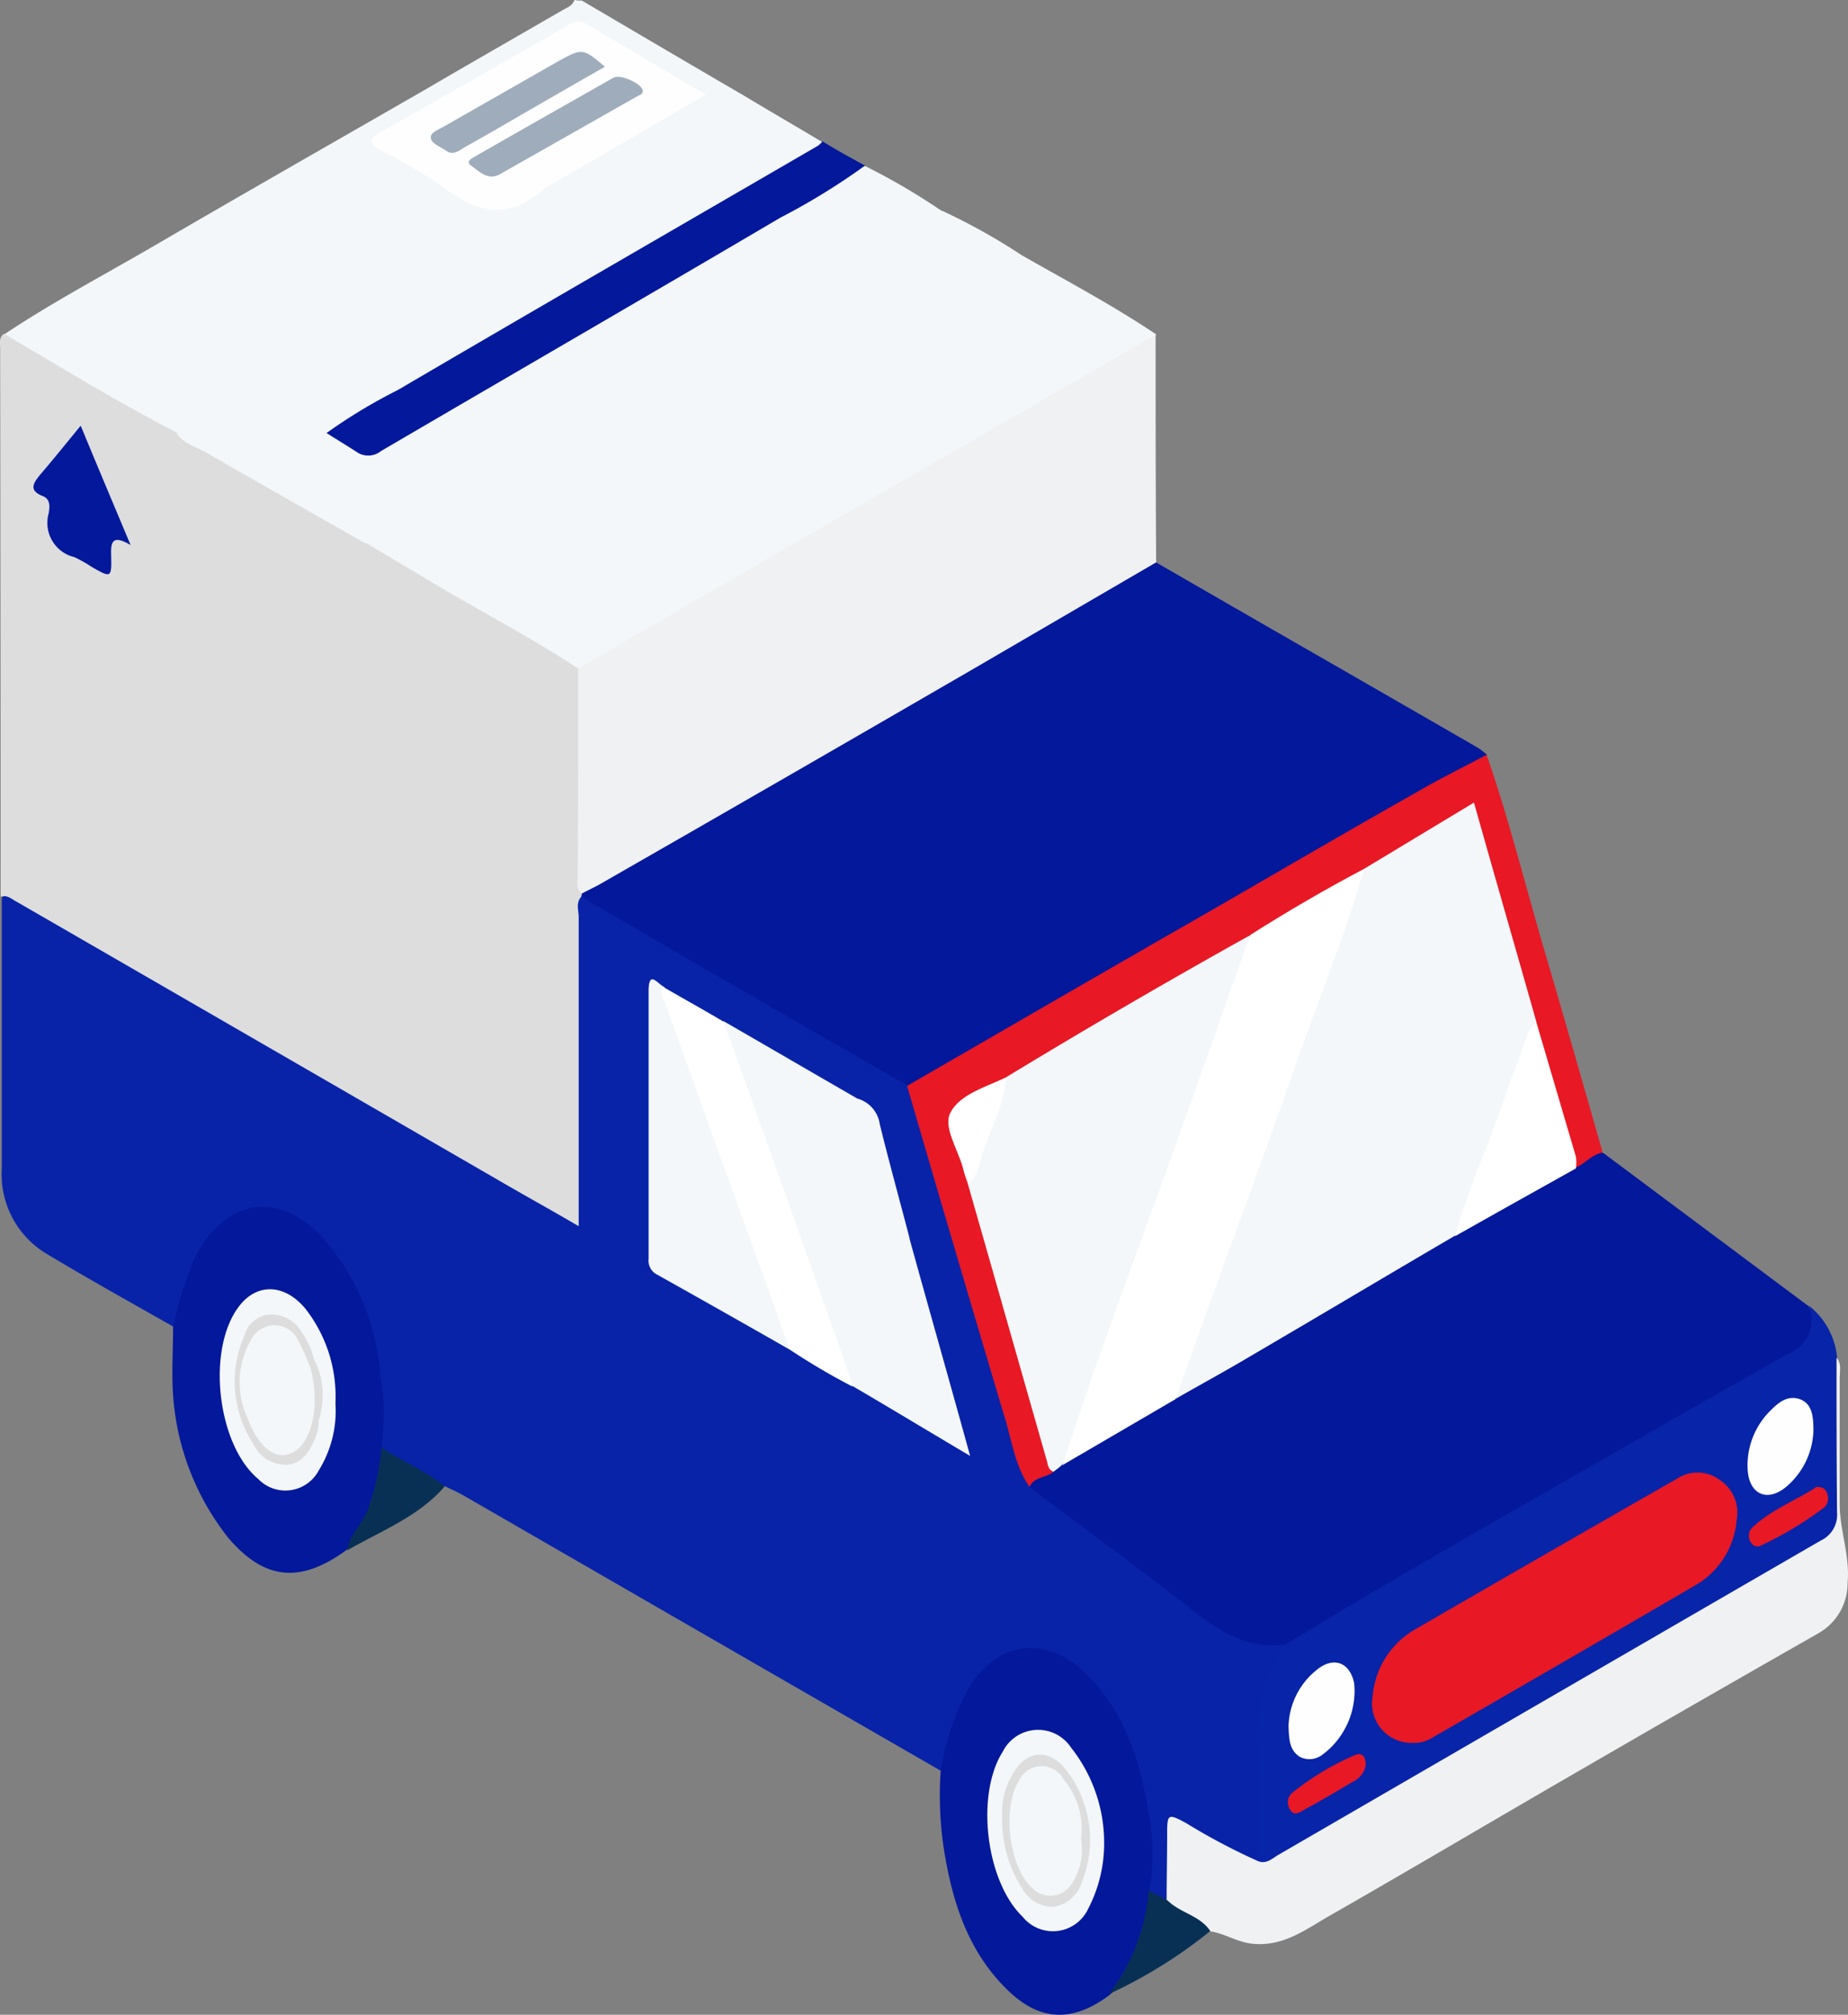 <svg xmlns="http://www.w3.org/2000/svg" width="110.105" height="120" viewBox="0 0 110.105 120">
  <rect x="0" y="0" width="110.105" height="120" fill="#808080" stroke="none"/>
  <g id="delivery-truck" transform="translate(-464.058 -320.4)">
    <path id="Path_111" data-name="Path 111" d="M499.3,320.431c3.193,1.878,6.386,3.757,9.611,5.635.344.783-.376.908-.783,1.158-4.257,2.5-8.546,5.009-12.8,7.482-6.386,3.725-12.772,7.482-19.19,11.176a3.657,3.657,0,0,1-.939.438,1.419,1.419,0,0,1-1.1-.313c-2.724-1.6-5.51-3.162-8.233-4.758-.407-.219-.845-.407-.97-.939,2.911-1.941,6.01-3.569,9.016-5.322,5.259-3.068,10.581-6.1,15.871-9.141,2.786-1.628,5.572-3.224,8.39-4.852.282-.156.564-.25.689-.595A1.925,1.925,0,0,0,499.3,320.431Z" transform="translate(-0.579)" fill="#f3f7fa"/>
    <path id="Path_112" data-name="Path 112" d="M520.341,542.727q-14.181-8.17-28.393-16.372c-.376-.219-.751-.376-1.127-.564a10.421,10.421,0,0,1-3.944-2.379,22.33,22.33,0,0,0-.751-7.043,12.027,12.027,0,0,0-2.88-5.291c-2.348-2.442-5.134-2.066-6.824.908a10.363,10.363,0,0,0-1.19,3.287c-.063.407,0,.908-.563,1.033-2.536-1.44-5.071-2.849-7.576-4.351a5.518,5.518,0,0,1-2.692-5.1V490.73c.595-.5,1.033,0,1.471.25,4.508,2.536,8.984,5.165,13.492,7.764,6.01,3.475,12.052,6.918,18.031,10.424a2.1,2.1,0,0,0,.939.407,2.069,2.069,0,0,0,.157-1.283V492.264c0-.563-.157-1.19.376-1.628a1.2,1.2,0,0,1,1.1.282l17.844,10.424a3.29,3.29,0,0,1,.845.626,36.448,36.448,0,0,1,1.5,4.758c1.753,5.885,3.475,11.77,5.228,17.687a3.266,3.266,0,0,0,.47,1.19c2.473,2.129,5.2,3.85,7.732,5.854.845.689,1.753,1.283,2.63,1.972a5.725,5.725,0,0,0,3.944,1.534c.376-.031.814,0,.939.5a2.04,2.04,0,0,1-.47,1.064,6.61,6.61,0,0,0-.939,3.663v6.292a3.556,3.556,0,0,1-.188,1.5c-.47.532-.939.188-1.377-.031-.908-.438-1.753-1-2.661-1.471-1.064-.595-1.19-.5-1.252.751-.063,1.064.219,2.191-.219,3.224-.595.313-.939-.063-1.315-.438a40.336,40.336,0,0,0-.219-4.758c-.532-3.037-1.409-5.917-3.757-8.139-2.191-2.1-4.821-1.722-6.386.877a12.034,12.034,0,0,0-1.409,3.694C520.78,542.038,520.873,542.539,520.341,542.727Z" transform="translate(-0.235 -116.862)" fill="#0823a8"/>
    <path id="Path_113" data-name="Path 113" d="M498.694,417.427c-.344.376-.157.814-.157,1.221v18.407c-1.659-.97-3.193-1.816-4.7-2.692q-14.369-8.311-28.769-16.623c-.313-.156-.563-.438-.97-.313q0-16.341-.031-32.651c0-.313-.094-.626.219-.877,3.412,2,6.762,4.07,10.3,5.885a27.557,27.557,0,0,1,5.009,2.692c2.129,1.221,4.257,2.41,6.355,3.663,3.944,2.191,7.826,4.508,11.739,6.73a1.819,1.819,0,0,1,1.1,1.284c.125,4.289.063,8.546.063,12.8A.7.7,0,0,1,498.694,417.427Z" transform="translate(0 -43.622)" fill="#ddd"/>
    <path id="Path_114" data-name="Path 114" d="M574.7,447.31c0-.063.031-.125.031-.219.438-.814,1.346-1.033,2.066-1.44q15.308-8.828,30.647-17.656a2.884,2.884,0,0,1,1.5-.595c6.386,3.694,12.8,7.357,19.19,11.051.188.125.376.282.532.407a7.889,7.889,0,0,1-2.786,1.847c-4.508,2.473-8.953,5.1-13.4,7.67-5.76,3.287-11.489,6.637-17.249,9.924-.344.188-.626.47-1.064.282-3.318-1.91-6.668-3.819-9.986-5.76C580.992,451,577.862,449.157,574.7,447.31Z" transform="translate(-76.006 -73.504)" fill="#04189b"/>
    <path id="Path_115" data-name="Path 115" d="M675.312,568.9c-2.129.282-3.788-.689-5.384-1.941-3.224-2.536-6.543-4.946-9.83-7.419-.031-.845.783-.783,1.252-1.127.219-.156.438-.344.657-.47,2.254-1.221,4.414-2.567,6.637-3.819,5.572-3.224,11.144-6.48,16.685-9.7,2.41-1.315,4.727-2.817,7.169-4.132.626-.125,1-1,1.784-.657l12.209,9.11c.689,1.221.47,2.1-.814,2.911-1.972,1.252-4.007,2.41-6.073,3.537-5.7,3.13-11.3,6.449-16.936,9.7-2.254,1.315-4.6,2.473-6.73,3.976A.516.516,0,0,1,675.312,568.9Z" transform="translate(-134.67 -150.543)" fill="#04189b"/>
    <path id="Path_116" data-name="Path 116" d="M546.347,387.616c-2.943-1.941-6.073-3.537-9.078-5.353-1.19-.72-2.379-1.409-3.569-2.129a34.731,34.731,0,0,1,5.353-3.318q10.988-6.433,22.038-12.866c1.878-1.1,3.788-2.191,5.666-3.318a1.3,1.3,0,0,1,1.409-.219,37.312,37.312,0,0,1,4.633,2.6c2.692,1.534,5.416,2.974,7.983,4.7a2.417,2.417,0,0,1-1,.939q-16.059,9.251-32.15,18.532C547.224,387.428,546.879,387.835,546.347,387.616Z" transform="translate(-47.841 -27.397)" fill="#f3f7fa"/>
    <path id="Path_117" data-name="Path 117" d="M573.987,403.978c4.727-2.755,9.485-5.478,14.212-8.233,4.79-2.755,9.548-5.51,14.338-8.264,1.941-1.127,3.913-2.254,5.854-3.381,0,4.508,0,9.016.031,13.555l-10.8,6.292q-11.176,6.48-22.383,12.9c-.344.188-.689.344-1.033.532-.376-.313-.25-.72-.25-1.1C573.987,412.18,573.987,408.079,573.987,403.978Z" transform="translate(-75.481 -43.759)" fill="#f0f1f2"/>
    <path id="Path_118" data-name="Path 118" d="M543.4,345.481c-1.534.219-2.63,1.283-3.913,2-6.511,3.725-12.96,7.544-19.44,11.332-3.381,1.972-6.762,3.976-10.143,5.979a4.516,4.516,0,0,1-.97.407c-3.162-1.816-6.355-3.6-9.485-5.416-.595-.344-1.315-.5-1.753-1.127,2.974-1.753,5.917-3.537,8.89-5.29q10.237-6.01,20.5-11.99c1.221-.72,2.442-1.377,3.631-2.066.344-.188.72-.344.72-.814,1.565.939,3.13,1.847,4.7,2.786.094.532-.407.595-.72.783q-13.477,7.889-26.985,15.715c-.407.25-1.064.282-1.064.908,0,.407,1.534,1,2.035.845a3.208,3.208,0,0,0,.908-.5c8.922-5.2,17.875-10.362,26.8-15.59a7.337,7.337,0,0,1,1.6-.72A39.2,39.2,0,0,1,543.4,345.481Z" transform="translate(-23.111 -12.434)" fill="#f3f7fa"/>
    <path id="Path_119" data-name="Path 119" d="M705.035,588.991c7.419-4.539,15.026-8.765,22.539-13.117,2.442-1.409,4.946-2.786,7.388-4.195a2.147,2.147,0,0,0,1.252-2.88,4.425,4.425,0,0,1,1.69,3.1c.125,3.35,0,6.7.063,10.049,0,.657-.47.845-.908,1.1-2.567,1.534-5.2,3.037-7.763,4.539-7.7,4.445-15.371,8.922-23.04,13.367a18.872,18.872,0,0,1-1.753.939c-.344.156-.72.47-1.1,0,0-2.285.094-4.6-.031-6.887A9.482,9.482,0,0,1,705.035,588.991Z" transform="translate(-164.393 -170.639)" fill="#0824a8"/>
    <path id="Path_120" data-name="Path 120" d="M691.547,608.69c.47.188.814-.125,1.158-.344q16.2-9.391,32.369-18.751a1.689,1.689,0,0,0,.97-1.659c-.031-3.068-.031-6.167-.031-9.235.313.376.188.814.188,1.252v7.482c0,1.565.626,3.068.47,4.7a3.419,3.419,0,0,1-1.722,2.974q-7.09,4.038-14.118,8.108c-5.04,2.911-10.049,5.885-15.089,8.765-1.409.814-2.724,1.816-4.539,1.628-.908-.094-1.659-.626-2.567-.751-.908-.5-2-.751-2.536-1.816,0-1.315.031-2.661.031-3.976,0-1.221.063-1.221,1.158-.626A37.183,37.183,0,0,0,691.547,608.69Z" transform="translate(-152.533 -177.44)" fill="#f0f1f2"/>
    <path id="Path_121" data-name="Path 121" d="M645.434,506.7c-.438.376-1.158.282-1.44.908-.908-1.315-1.064-2.88-1.534-4.32q-2.911-9.767-5.76-19.565c6.073-3.506,12.115-7.012,18.188-10.487,4.07-2.348,8.139-4.727,12.24-7.044,1.346-.783,2.755-1.471,4.1-2.191,1.315,3.788,2.285,7.7,3.412,11.551,1.19,4.038,2.348,8.108,3.506,12.146-.657.094-1.064.689-1.659.908a22.076,22.076,0,0,1-1.315-4.07c-.47-1.471-.876-2.974-1.283-4.445-1.158-4.226-2.442-8.421-3.663-12.71-2.16,1.19-4.164,2.41-6.23,3.6-2.317,1.283-4.6,2.661-6.887,4.007-4.883,2.755-9.673,5.635-14.525,8.452-.814.407-1.6.97-2.41,1.409a1.111,1.111,0,0,0-.595,1.534c.344,1.064.626,2.16.939,3.224,1.5,5.353,3.13,10.706,4.633,16.059A1.844,1.844,0,0,1,645.434,506.7Z" transform="translate(-118.597 -98.647)" fill="#e81825"/>
    <path id="Path_122" data-name="Path 122" d="M496.912,557.181a21.752,21.752,0,0,1,1.315-4.195c1.847-3.475,4.977-3.976,7.638-1.1a14.127,14.127,0,0,1,3.412,8.264,12.573,12.573,0,0,1,.031,4.195,1.664,1.664,0,0,1,.157,1.221,9.715,9.715,0,0,1-2.254,4.915c-2.724,1.972-4.852,1.784-7.012-.751a15.408,15.408,0,0,1-3.318-9.141C496.849,559.435,496.912,558.308,496.912,557.181Z" transform="translate(-22.542 -157.737)" fill="#04189b"/>
    <path id="Path_123" data-name="Path 123" d="M643.01,641.253a15.212,15.212,0,0,1,1.659-4.915c1.753-2.817,4.57-3.193,6.95-.908,2.317,2.254,3.256,5.134,3.757,8.233a12.793,12.793,0,0,1,.063,4.758,1.412,1.412,0,0,1,.219.783c-.407,2.035-.876,4.007-2.6,5.416-2.223,1.659-4.195,1.565-6.136-.376-2.254-2.223-3.193-5.1-3.694-8.139A21.18,21.18,0,0,1,643.01,641.253Z" transform="translate(-122.904 -215.388)" fill="#04189b"/>
    <path id="Path_124" data-name="Path 124" d="M558.287,348.74a39.568,39.568,0,0,1-5.04,3.1c-7.92,4.664-15.871,9.266-23.792,13.9a1.223,1.223,0,0,1-1.5.031c-.532-.344-1.1-.689-1.753-1.1a32.039,32.039,0,0,1,4.257-2.567c8.327-4.884,16.685-9.7,25.044-14.557a1.894,1.894,0,0,0,.25-.25C556.565,347.8,557.411,348.27,558.287,348.74Z" transform="translate(-42.689 -18.479)" fill="#04189b"/>
    <path id="Path_125" data-name="Path 125" d="M530.1,601.936c.157-1.064,1.1-1.722,1.346-2.755a15.487,15.487,0,0,0,.72-3.381c1.221.845,2.63,1.377,3.757,2.317C534.357,599.932,532.1,600.777,530.1,601.936Z" transform="translate(-45.368 -189.187)" fill="#083055"/>
    <path id="Path_126" data-name="Path 126" d="M675.1,686.267a11.727,11.727,0,0,0,2.379-6.167c.376.188.751.376,1.127.595.751.751,1.91.877,2.536,1.816A28.671,28.671,0,0,1,675.1,686.267Z" transform="translate(-144.976 -247.098)" fill="#083055"/>
    <path id="Path_127" data-name="Path 127" d="M554.717,328.867c-3.224,1.878-6.23,3.631-9.266,5.384-.094.063-.219.094-.313.157-2,1.91-3.944,1.6-6.01,0a28.929,28.929,0,0,0-3.819-2.223c-.689-.407-.657-.689.063-1.1,3.725-2.1,7.419-4.226,11.144-6.355a.938.938,0,0,1,1.1-.063C549.9,326.018,552.213,327.4,554.717,328.867Z" transform="translate(-48.604 -2.832)" fill="#fefefe"/>
    <path id="Path_128" data-name="Path 128" d="M601.536,514.7c2.661,1.534,5.29,3.068,7.951,4.6a9.185,9.185,0,0,1,1.377,3.162c.657,1.722,1.033,3.506,1.753,5.228,1.158,4.195,2.348,8.358,3.6,12.9-2.536-1.5-4.758-2.849-7.012-4.164a10.67,10.67,0,0,1-1.6-3.725c-1.941-5.416-3.913-10.831-5.823-16.247C601.6,515.89,601.223,515.326,601.536,514.7Z" transform="translate(-94.359 -133.475)" fill="#f3f7fa"/>
    <path id="Path_129" data-name="Path 129" d="M595.921,528.79c-2.63-1.5-5.29-3.005-7.92-4.477a.928.928,0,0,1-.5-.939V507.441c0-1.315.532-.438.939-.25,1.91,4.946,3.6,9.986,5.416,14.964.595,1.659,1.19,3.287,1.784,4.946C595.858,527.632,596.2,528.164,595.921,528.79Z" transform="translate(-84.799 -128)" fill="#f3f7fa"/>
    <path id="Path_130" data-name="Path 130" d="M597.605,529.869c-2.473-6.887-4.977-13.743-7.419-20.63-.094-.282-.438-.626-.063-.939,1.19.689,2.379,1.346,3.537,2.035q3.757,10.471,7.45,20.943a7.3,7.3,0,0,1,.219.783A40.086,40.086,0,0,1,597.605,529.869Z" transform="translate(-86.483 -129.079)" fill="#fff"/>
    <path id="Path_131" data-name="Path 131" d="M630.331,537.758c-.814-.939-.877-2.191-1.346-3.256-.689-1.659-1.221-3.412-1.784-5.1a1.849,1.849,0,0,1,1.346,1.534C629.11,533.219,629.736,535.473,630.331,537.758Z" transform="translate(-112.071 -143.573)" fill="#f3f7fa"/>
    <path id="Path_132" data-name="Path 132" d="M476.2,408.506c-1.1-.657-1.19-.156-1.158.626.031,1.346,0,1.346-1.19.657a8.066,8.066,0,0,0-1-.563,2.093,2.093,0,0,1-1.534-2.6c.063-.376.125-.845-.344-1.033-.877-.344-.564-.783-.157-1.284.783-.908,1.534-1.847,2.41-2.911C474.224,403.81,475.163,406.033,476.2,408.506Z" transform="translate(-4.361 -55.643)" fill="#04189b"/>
    <path id="Path_133" data-name="Path 133" d="M698.8,477.044l6.543-3.944c1.252,4.445,2.5,8.765,3.725,13.085-1.346,3.976-2.88,7.889-4.32,11.833a4.091,4.091,0,0,1-.532.877c-4.07,2.379-8.108,4.79-12.177,7.169-1.471.877-2.974,1.69-4.445,2.536-.282-.344-.063-.657.031-1,2.473-7.106,5.071-14.15,7.607-21.224.939-2.63,1.91-5.259,2.849-7.92A3.189,3.189,0,0,1,698.8,477.044Z" transform="translate(-153.465 -104.898)" fill="#f3f7fa"/>
    <path id="Path_134" data-name="Path 134" d="M653.4,530.331c-.313-.094-.344-.407-.407-.657-1.565-5.478-3.13-10.988-4.7-16.466a56.718,56.718,0,0,1,2.254-6.355q7.184-4.367,14.525-8.452c.313.532,0,1-.157,1.44-2.379,6.762-4.821,13.492-7.231,20.223-.877,2.5-1.784,4.977-2.692,7.482a9.429,9.429,0,0,1-1.127,2.41C653.747,530.08,653.559,530.206,653.4,530.331Z" transform="translate(-126.566 -122.278)" fill="#f3f7fa"/>
    <path id="Path_135" data-name="Path 135" d="M666.2,521.231c.814-2.348,1.565-4.7,2.41-7.044,1.628-4.57,3.318-9.11,4.946-13.68,1.283-3.6,2.567-7.231,3.85-10.863,2.223-1.409,4.477-2.723,6.793-3.944-1.221,4.226-2.911,8.264-4.351,12.428-1.6,4.664-3.35,9.266-5.009,13.9l-1.878,5.259Z" transform="translate(-138.862 -113.554)" fill="#fff"/>
    <path id="Path_136" data-name="Path 136" d="M741,527.71c.783-2.88,2.066-5.572,3.005-8.39.344-1.064.783-2.1,1.158-3.162.156-.438.25-.908.689-1.158l2.348,7.983a2.537,2.537,0,0,1,0,.689C745.79,525.018,743.379,526.364,741,527.71Z" transform="translate(-190.247 -133.681)" fill="#fff"/>
    <path id="Path_137" data-name="Path 137" d="M727.631,616.67a2.348,2.348,0,0,1-2.379-2.755,5.089,5.089,0,0,1,2.536-4.007q7.795-4.508,15.621-8.984a2.213,2.213,0,0,1,2.536.094,2.314,2.314,0,0,1,1,2.348,4.948,4.948,0,0,1-2.348,3.85q-7.889,4.6-15.778,9.141A2.063,2.063,0,0,1,727.631,616.67Z" transform="translate(-179.413 -192.464)" fill="#e81825"/>
    <path id="Path_138" data-name="Path 138" d="M800.573,588.357a4.581,4.581,0,0,1-1.628,3.318c-1.1.908-2.16.47-2.285-.939a4.575,4.575,0,0,1,1.346-3.6c.47-.47,1-.939,1.753-.689C800.511,586.729,800.573,587.48,800.573,588.357Z" transform="translate(-228.47 -182.714)" fill="#fefefe"/>
    <path id="Path_139" data-name="Path 139" d="M709.3,640.5a4.45,4.45,0,0,1,1.69-3.35c1-.814,1.972-.438,2.223.814a4.733,4.733,0,0,1-1.91,4.257,1.259,1.259,0,0,1-1.315.125C709.331,641.943,709.331,641.255,709.3,640.5Z" transform="translate(-168.47 -217.299)" fill="#fefefe"/>
    <path id="Path_140" data-name="Path 140" d="M800.946,603.3c.344,0,.5.094.595.313a.8.8,0,0,1-.094.877,20.963,20.963,0,0,1-3.85,2.317.419.419,0,0,1-.532-.157.7.7,0,0,1,0-.877C798.223,604.646,799.726,604.114,800.946,603.3Z" transform="translate(-228.656 -194.339)" fill="#e81825"/>
    <path id="Path_141" data-name="Path 141" d="M713.821,654.759a1.3,1.3,0,0,1-.657.97c-.97.563-1.941,1.158-2.943,1.69-.282.156-.657.47-.908.031a.754.754,0,0,1,.094-.97,16.064,16.064,0,0,1,3.788-2.285C713.664,654.008,713.821,654.415,713.821,654.759Z" transform="translate(-168.389 -229.27)" fill="#e81825"/>
    <path id="Path_142" data-name="Path 142" d="M647.977,525.4c-.063,1.565-.845,2.88-1.315,4.289-.25.689-.282,1.534-.939,2.066-.094-.282-.219-.595-.282-.876-.282-1.158-1.252-2.536-.751-3.412C645.254,526.4,646.787,525.964,647.977,525.4Z" transform="translate(-123.989 -140.826)" fill="#fff"/>
    <path id="Path_143" data-name="Path 143" d="M512.772,572.492a6.732,6.732,0,0,1-1,4.007,2.248,2.248,0,0,1-3.6.5c-2.442-2.035-3.1-7.7-1.158-10.268,1.064-1.409,2.692-1.377,3.944.094A8.488,8.488,0,0,1,512.772,572.492Z" transform="translate(-28.728 -168.509)" fill="#f3f7fa"/>
    <path id="Path_144" data-name="Path 144" d="M658.929,656.443a8.417,8.417,0,0,1-.939,3.725,2.318,2.318,0,0,1-3.913.5c-2.191-2.1-2.817-7.263-1.19-9.83a2.353,2.353,0,0,1,4.07-.25A9.131,9.131,0,0,1,658.929,656.443Z" transform="translate(-129.087 -226.102)" fill="#f3f7fa"/>
    <path id="Path_145" data-name="Path 145" d="M563.644,335.857c0,.219-.219.25-.376.344-2.692,1.534-5.416,3.068-8.108,4.6-.751.438-1.252-.157-1.753-.5-.344-.25.063-.438.282-.563,2.723-1.565,5.447-3.1,8.2-4.664C562.3,334.824,563.644,335.45,563.644,335.857Z" transform="translate(-61.288 -10.041)" fill="#9facbc"/>
    <path id="Path_146" data-name="Path 146" d="M556.423,331.163c-1.722.97-3.381,1.941-5.071,2.911-1.064.626-2.16,1.252-3.224,1.847-.344.188-.72.564-1.158.25-.313-.219-.814-.407-.908-.689-.125-.407.438-.563.751-.751,2.348-1.346,4.727-2.692,7.075-4.038C555.077,330.067,555.17,330.1,556.423,331.163Z" transform="translate(-56.32 -6.787)" fill="#9facbc"/>
    <path id="Path_147" data-name="Path 147" d="M513.745,576.788a2.782,2.782,0,0,1-.219,1.127c-.344.783-.814,1.5-1.722,1.534a2.157,2.157,0,0,1-1.941-1.221,6.794,6.794,0,0,1-.563-6.417,1.731,1.731,0,0,1,1.5-1.315,2.13,2.13,0,0,1,1.941,1.064,4.83,4.83,0,0,1,.751,1.69c.157.25.157.438-.188.532-.532-.282-.626-.877-.908-1.315-.344-.563-.751-1.033-1.471-.939-.657.063-1,.595-1.221,1.158a5.331,5.331,0,0,0,.72,5.1c.72,1.1,1.722.908,2.379-.219.282-.5.188-1.19.751-1.534C513.964,576.225,513.87,576.507,513.745,576.788Z" transform="translate(-30.703 -171.804)" fill="#ddd"/>
    <path id="Path_148" data-name="Path 148" d="M523.314,582.837c-.031-.25.031-.532-.219-.72a2.508,2.508,0,0,1-.219-2.348.466.466,0,0,0,.219-.47A4.773,4.773,0,0,1,523.314,582.837Z" transform="translate(-40.272 -177.853)" fill="#ddd"/>
    <path id="Path_149" data-name="Path 149" d="M654.774,657.823a4.268,4.268,0,0,1,.563-2.317c.783-1.534,2.223-1.722,3.256-.344a6.756,6.756,0,0,1,.939,6.637,2.136,2.136,0,0,1-1.659,1.5,2.09,2.09,0,0,1-1.91-1.1A7.554,7.554,0,0,1,654.774,657.823Z" transform="translate(-131.006 -229.328)" fill="#ddd"/>
    <path id="Path_150" data-name="Path 150" d="M513.916,575.133a7.4,7.4,0,0,1,.219,2.348c-.125,1.534-.783,2.63-1.69,2.786s-1.784-.751-2.317-2.254a5.011,5.011,0,0,1,.219-4.57,1.558,1.558,0,0,1,2.817,0A16.337,16.337,0,0,1,513.916,575.133Z" transform="translate(-31.344 -173.216)" fill="#f3f7fa"/>
    <path id="Path_151" data-name="Path 151" d="M660.452,660.745a3.7,3.7,0,0,1-.532,2.661,1.5,1.5,0,0,1-2.411.25c-1.377-1.315-1.753-4.758-.751-6.355a1.479,1.479,0,0,1,2.661-.063A4.51,4.51,0,0,1,660.452,660.745Z" transform="translate(-131.987 -230.842)" fill="#f3f7fa"/>
  </g>
</svg>
